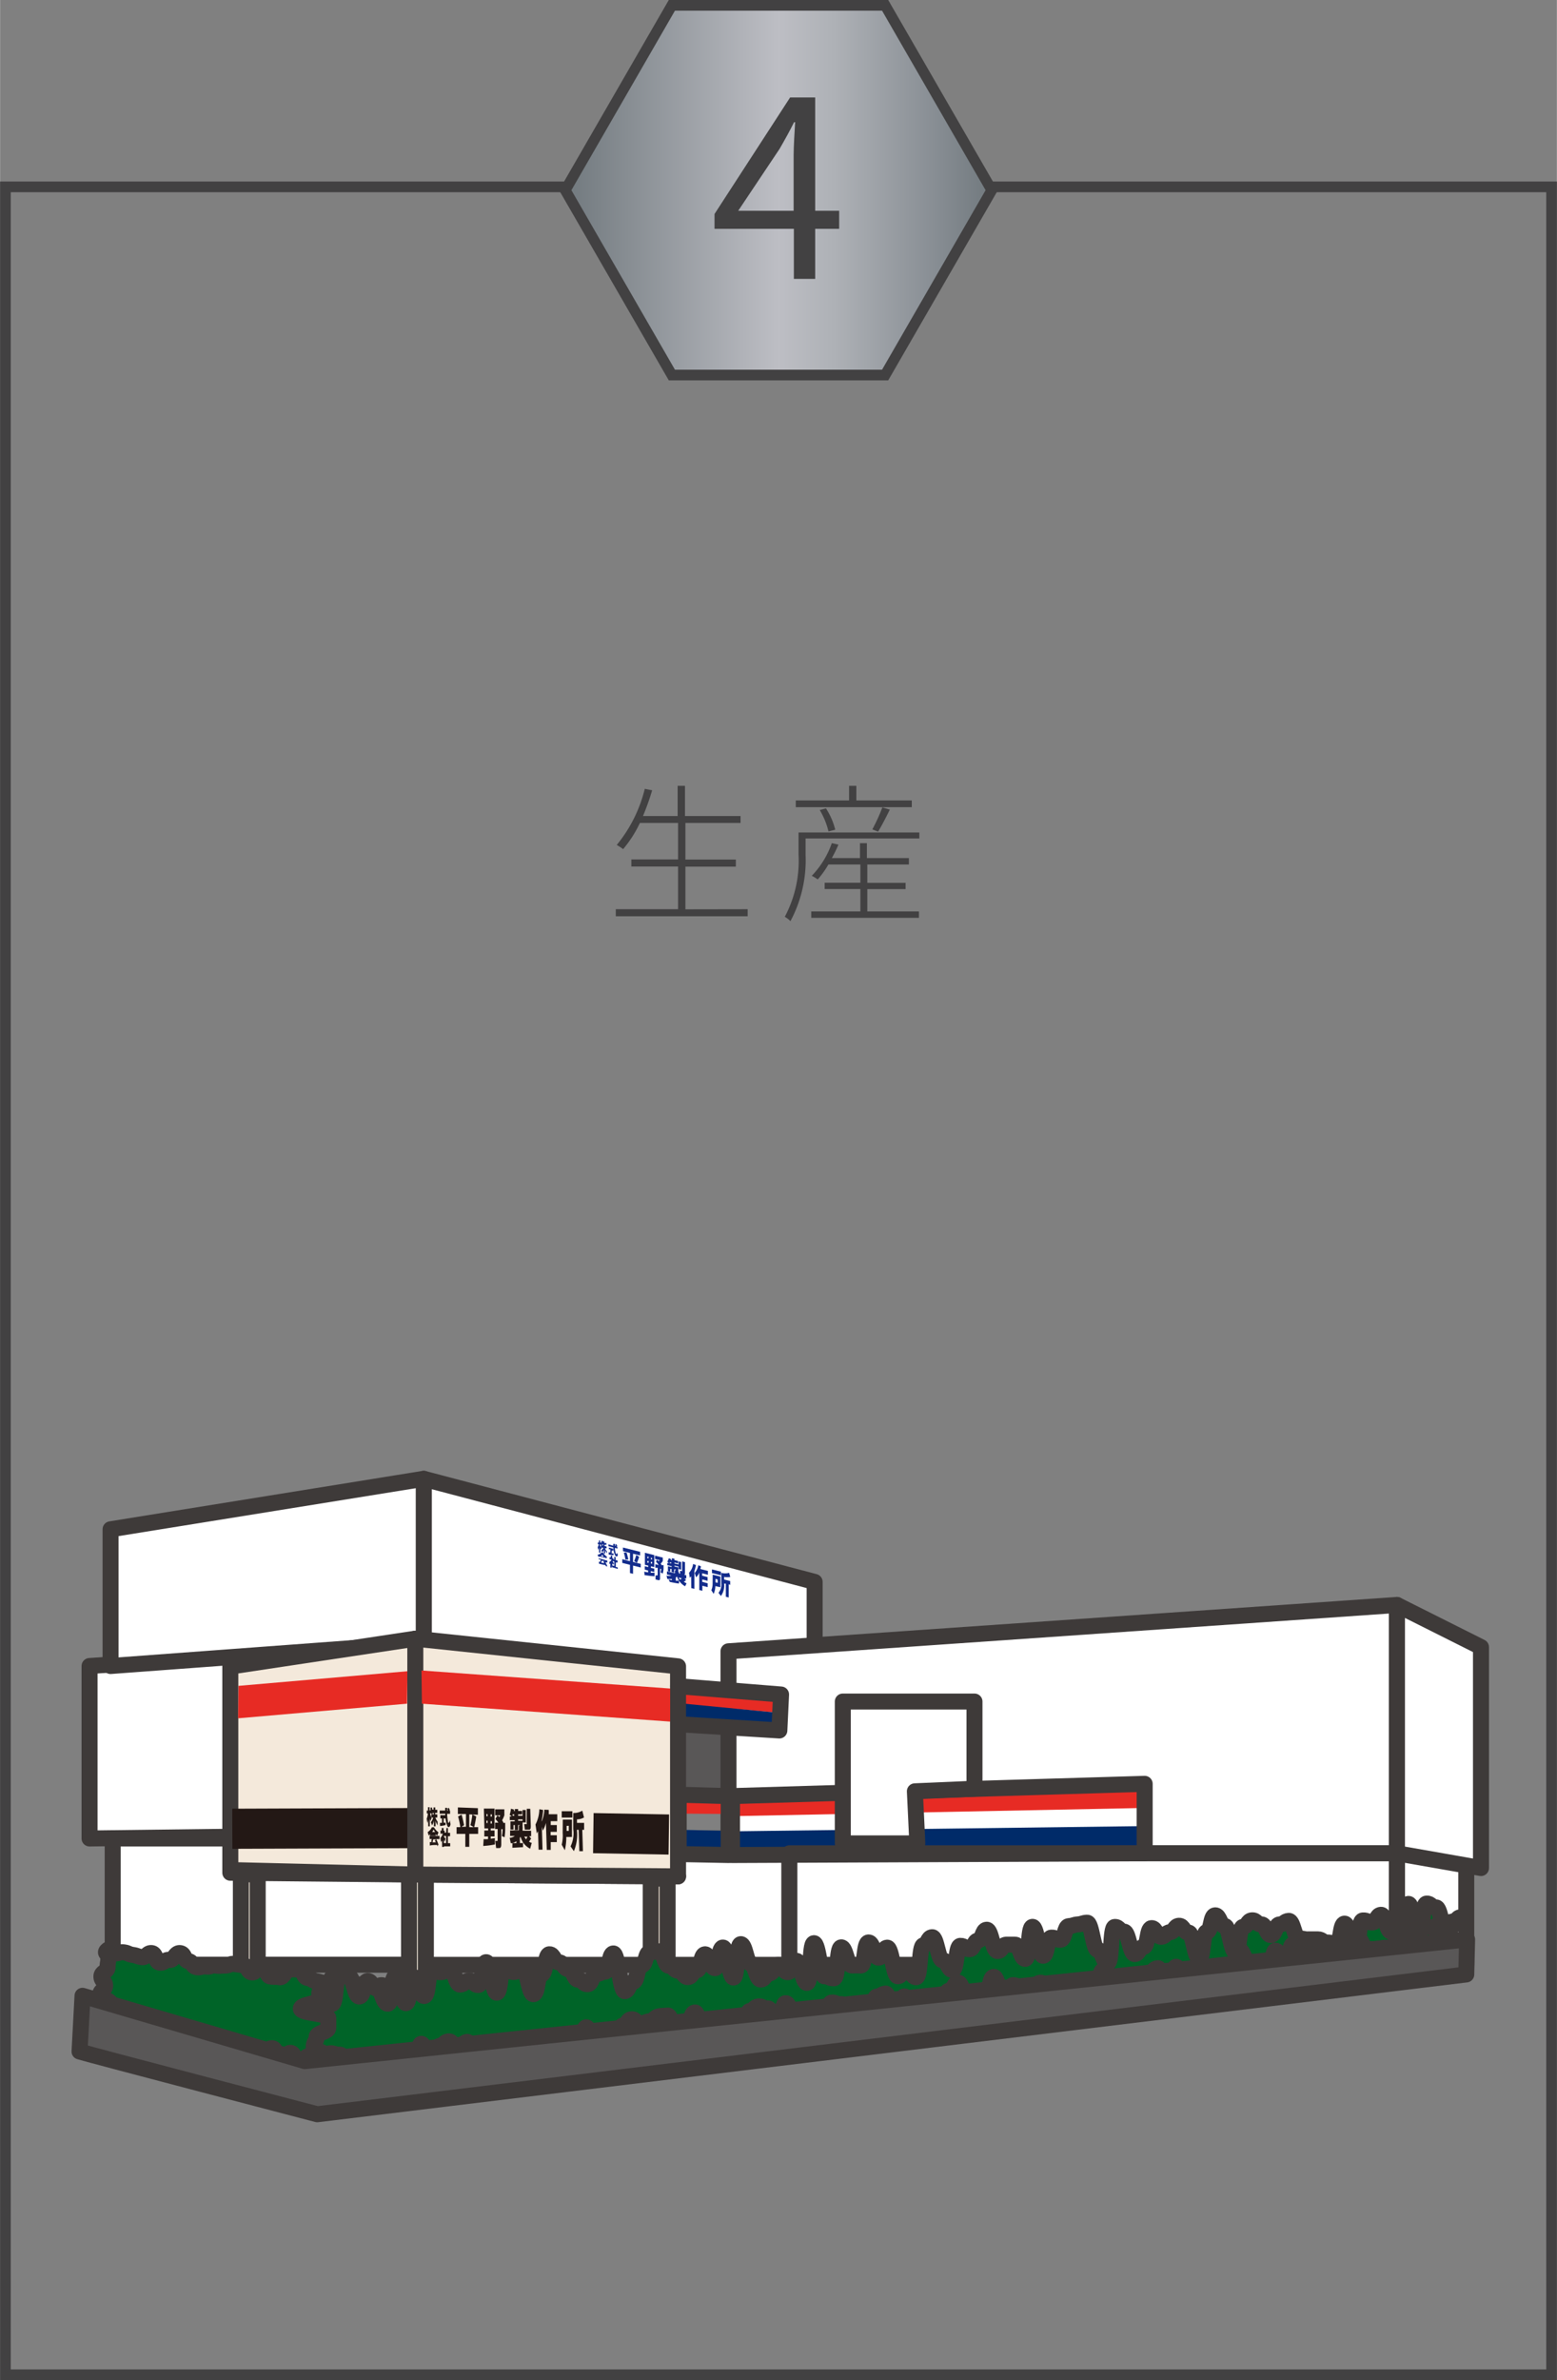 <svg xmlns="http://www.w3.org/2000/svg" xmlns:xlink="http://www.w3.org/1999/xlink" width="51.51mm" height="78.67mm" viewBox="0 0 146 223.01"><rect x="0" y="0" width="146" height="223.01" fill="#808080" stroke="none"/><defs><style>.cls-1{fill:#424142;}.cls-12,.cls-2{fill:none;}.cls-2,.cls-3{stroke:#424142;stroke-miterlimit:10;}.cls-3{fill:url(#名称未設定グラデーション_11);}.cls-4{fill:#595757;}.cls-12,.cls-4,.cls-5,.cls-6{stroke:#3e3a39;stroke-linecap:round;stroke-linejoin:round;stroke-width:1.5px;}.cls-5{fill:#fff;}.cls-6{fill:#f4e9db;}.cls-7{fill:#231815;}.cls-8{fill:#e72b24;}.cls-9{fill:#002b69;}.cls-10{fill:#132c8c;}.cls-11{fill:#006428;}</style><linearGradient id="名称未設定グラデーション_11" x1="53" y1="17.82" x2="93" y2="17.82" gradientUnits="userSpaceOnUse"><stop offset="0" stop-color="#71797e"/><stop offset="0.5" stop-color="#bdbec4"/><stop offset="0.63" stop-color="#aeb1b6"/><stop offset="0.87" stop-color="#878d93"/><stop offset="1" stop-color="#71797e"/></linearGradient></defs><g id="レイヤー_2" data-name="レイヤー 2"><g id="レイヤー_1-2" data-name="レイヤー 1"><path class="cls-1" d="M70.11,85.19v.66H57.74v-.66h5.84v-4H59.2v-.66h4.38V77.11H60a11.09,11.09,0,0,1-1.57,2.45,5.66,5.66,0,0,0-.6-.39,13.22,13.22,0,0,0,2.63-5.26l.69.14a22.87,22.87,0,0,1-.86,2.41h3.25V73.63h.69v2.83h5.21v.65H64.27v3.43H69v.66H64.27v4Z"/><path class="cls-1" d="M86.21,78.56H75.54v1.52a12.11,12.11,0,0,1-1.42,6.23,2.42,2.42,0,0,0-.53-.41,11.16,11.16,0,0,0,1.29-5.84V78H86.21Zm-.71-2.93H74.62V75h5V73.63h.68V75H85.5ZM81.33,85.4h4.84V86H76.07v-.6h4.61V83.3H77.33v-.59h3.35V81h-3a8.63,8.63,0,0,1-1,1.4,4.19,4.19,0,0,0-.56-.34A8.39,8.39,0,0,0,78,79l.62.14A12.49,12.49,0,0,1,78,80.4h2.64V79h.65V80.4h3.94V81H81.33v1.72h3.59v.59H81.33Zm-3.64-7.5a7.28,7.28,0,0,0-.82-2l.58-.16a6.49,6.49,0,0,1,.87,2Zm4.11-.19a16.67,16.67,0,0,0,.94-2.06l.7.21c-.35.71-.76,1.51-1.1,2.06Z"/><rect class="cls-2" x="0.5" y="17.51" width="145" height="205"/><polygon class="cls-3" points="83 0.5 63 0.5 53 17.82 63 35.14 83 35.14 93 17.82 83 0.5"/><path class="cls-1" d="M78.69,21.44H76.44v4.69h-2V21.44H67V20.05L74.09,9.13h2.35V19.75h2.25Zm-4.27-1.69V14.53c0-.83.09-2.2.14-3.08h-.1c-.41.83-.88,1.67-1.36,2.5l-3.88,5.8Z"/><rect class="cls-4" x="63.3" y="161.14" width="5.34" height="7.15"/><polygon class="cls-5" points="39.73 171.87 8.39 172.26 8.39 156.1 39.73 153.93 39.73 171.87"/><rect class="cls-5" x="10.56" y="172.26" width="29.17" height="11.83"/><polygon class="cls-5" points="39.73 157.28 76.39 161.82 76.39 148.22 39.73 138.56 39.73 157.28"/><polygon class="cls-5" points="39.73 153.93 10.36 156.1 10.36 143.29 39.73 138.56 39.73 153.93"/><rect class="cls-5" x="39.73" y="172.26" width="34.3" height="11.83" transform="translate(113.76 356.36) rotate(180)"/><polygon class="cls-6" points="38.94 175.64 21.59 175.47 21.59 156.15 38.94 153.54 38.94 175.64"/><line class="cls-6" x1="38.94" y1="175.64" x2="63.58" y2="175.81"/><line class="cls-6" x1="38.94" y1="175.64" x2="21.59" y2="175.22"/><rect class="cls-7" x="21.76" y="169.44" width="16.86" height="3.76" transform="translate(-0.61 0.11) rotate(-0.21)"/><polygon class="cls-8" points="22.32 161 22.36 157.96 38.2 156.59 38.16 159.63 22.32 161"/><polygon class="cls-5" points="131 173.65 68.31 173.65 68.31 154.72 131 150.38 131 173.65"/><polygon class="cls-9" points="107.34 173.65 68.64 173.81 68.64 171.59 107.34 171.1 107.34 173.65"/><polygon class="cls-8" points="107.34 169.4 68.64 170.17 68.64 168.29 107.34 167.14 107.34 169.4"/><rect class="cls-6" x="38.35" y="175.62" width="1.58" height="17.25"/><rect class="cls-6" x="22.58" y="175.62" width="1.58" height="15.77"/><path class="cls-10" d="M58.41,145l1.61.4v.34l-.66-.16v.77l.72.18v.34l-.72-.18v.77l-.29-.07v-.77l-.72-.18v-.35l.72.19v-.77l-.65-.17Zm.34.47c.06.17.14.51.17.65l-.28,0a4.07,4.07,0,0,0-.15-.65Zm1.18.4a4.24,4.24,0,0,1-.21.57l-.26-.18a3.49,3.49,0,0,0,.2-.56Z"/><path class="cls-10" d="M60.41,147.26l.36.07v-.18l-.31-.08v-.32l.32.08v-.14l-.31-.07,0-1.13.88.22,0,1.12-.32-.07v.14l.32.08v.31l-.33-.08v.15l.35,0v.33a7.83,7.83,0,0,1-.93-.11Zm.29-1v.16l.12,0v-.16Zm0-.39V146l.11,0v-.16Zm.33.48v.15l.12,0v-.16Zm0-.4v.15l.12,0V146Zm.58.19a2,2,0,0,1,.15.15l.09-.11-.43-.11v-.31l.73.18v.31a1,1,0,0,1-.2.26.51.51,0,0,1,.09.14l0,0,.18,0V147a1.82,1.82,0,0,1-.08.44l-.2-.12A1.92,1.92,0,0,0,62,147l-.11,0v.92c0,.08-.05.16-.14.14l-.28-.07,0-.38.15,0s.05,0,.05-.06v-.66l-.22,0v-.33l.32.08a2.05,2.05,0,0,0-.26-.31Z"/><path class="cls-10" d="M62.69,148l.31.06v-.12a1.46,1.46,0,0,1-.43,0l-.07-.31a.92.92,0,0,0,.46,0l-.42-.11v-.29l.74.18v-.07h0l0-.22.09,0s0,0,0,0v-.07l-.16,0v.3l-.24-.06V147l-.12,0v.27l-.22-.05v-.47l.35.08v-.08l-.41-.1v-.2l.15,0-.15-.13a.94.94,0,0,0,.14-.32l.21.09a.81.81,0,0,1,0,.09l.08,0V146l.24.05v.13l.34.08v.23l-.34-.09v.09l.41.1v.2l-.41-.1v.08l.36.09v.32a.16.16,0,0,1,0,.13h.07v.12l.68.17v.3l-.16,0,.14.15a1,1,0,0,1-.21.15,1.08,1.08,0,0,0,.26.15l-.14.28a1.68,1.68,0,0,1-.76-.91.41.41,0,0,1-.12.09v.29l.31,0v.27c-.14,0-.69-.11-.86-.15Zm.25-1.52v-.09l-.14,0s0,.07,0,.08Zm.69-.18.24.06v.71l-.24-.05Zm0,1.51a1.1,1.1,0,0,0,.15.2.75.75,0,0,0,.15-.13Zm.34-1.51.26.07,0,1c0,.19-.09.2-.15.19l-.31-.08,0-.31.19.05s0,0,0-.06Z"/><path class="cls-10" d="M64.81,147.7a.68.68,0,0,1-.13.12l-.07-.46a1.41,1.41,0,0,0,.38-.82l.27.1a4.1,4.1,0,0,1-.15.57l0,1.66-.29-.07Zm.92-.94a2.15,2.15,0,0,1-.06.25l.71.18v.36l-.54-.14v.23l.51.13v.35l-.5-.13v.23l.51.13v.36l-.5-.13v.47l-.29-.07,0-1.63a1.31,1.31,0,0,1-.3.44l-.13-.41a1.43,1.43,0,0,0,.34-.72Z"/><path class="cls-10" d="M66.83,147.54l.72.18v1l-.47-.11a1.92,1.92,0,0,1-.16.73L66.7,149a1.49,1.49,0,0,0,.12-.57Zm-.07-.49.84.21v.34l-.84-.21Zm.33.88v.33l.21.05V148Zm1.24.51,0,1.24-.27-.07,0-1.23-.16,0a1.65,1.65,0,0,1-.3,1.16l-.23-.3a1.16,1.16,0,0,0,.27-.87v-1a1.4,1.4,0,0,0,.73,0l.11.38a1.41,1.41,0,0,1-.58,0V148l.57.14v.36Z"/><rect class="cls-5" x="131" y="173.64" width="6.5" height="10.45"/><rect class="cls-5" x="74.03" y="173.64" width="56.97" height="10.45" transform="translate(205.02 357.74) rotate(180)"/><polygon class="cls-8" points="57.67 159.09 73.24 160.51 73.24 159.21 57.67 157.24 57.67 159.09"/><polygon class="cls-9" points="57.67 160.85 73.26 161.86 73.24 160.51 57.67 159 57.67 160.85"/><polygon class="cls-8" points="57.67 169.89 68.96 169.97 68.96 168.35 57.67 168.03 57.67 169.89"/><polygon class="cls-9" points="57.01 173.15 68.64 173.39 68.64 171.56 57.01 171.29 57.01 173.15"/><polygon class="cls-5" points="138.88 175.03 131 173.65 131 150.38 138.88 154.33 138.88 175.03"/><rect class="cls-6" x="61.02" y="176.02" width="1.58" height="15.56"/><path class="cls-11" d="M40,194.48a.73.73,0,0,1-.8.25c-.42-.06-.44,0-.86,0s-.45.11-.88,0-.35-.62-.78-.68-.37-.51-.79-.57-.51.51-.94.45-.39-.37-.81-.43l-.86-.11c-.43-.06-.43-.08-.85-.14s-.39-.39-.81-.45-.45.09-.88,0-.45.07-.87,0-.43-.09-.86-.15-.52.63-1,.57-.33-.81-.75-.87-.55.81-1,.75-.28-1.12-.71-1.18-.5.45-.93.39-.38-.46-.8-.52-.55.77-1,.71l-.86-.13c-.43-.06-.35-.61-.78-.67s-.38-.44-.8-.5-.52.62-.95.56-.45.08-.88,0-.47.19-.9.13-.41-.17-.84-.23-.39-.37-.82-.43-.49.43-.92.37-.31-.93-.74-1-.54.73-1,.67-.32-.87-.75-.93-.44,0-.87,0-.45,0-.88,0-.46.23-.75-.1,0-.31,0-.74v-.86c0-.43.3-.43.3-.86s-1-.44-1-.87.47-.43.47-.86-.35-.43-.35-.86.58-.44.58-.87.07-.43.07-.87-.42-.43-.1-.72.25.22.68.28.46-.14.88-.08.41.18.84.24.41.15.84.21.5-.44.93-.38.32.83.75.89.48-.31.91-.25.53-.7,1-.64.34.69.77.75.36.51.79.57.45-.12.88-.06.46-.15.89-.09.44,0,.87,0,.47-.21.89-.15l.86.12c.43.06.35.61.78.67s.53-.68,1-.62.31.94.74,1,.43,0,.86.07.55-.82,1-.76.44,0,.87.07.34.7.76.76.4.25.83.31.42.13.85.19.55-.85,1-.79.43.09.86.15.34.65.77.71.44,0,.87.1.37.49.8.55.52-.6,1-.54.35.63.78.69.42.14.85.2.44,0,.87,0,.53-.6,1-.54.4.16.69.49.48.3.48.73.13.43.13.87,0,.43,0,.86-1,.43-1,.86.27.43.27.86.5.44.5.87-.76.43-.76.87a4.4,4.4,0,0,0,0,1C39.65,194.22,40.34,194.2,40,194.48Z"/><path class="cls-12" d="M40,194.48a.73.73,0,0,1-.8.25c-.42-.06-.44,0-.86,0s-.45.11-.88,0-.35-.62-.78-.68-.37-.51-.79-.57-.51.51-.94.45-.39-.37-.81-.43l-.86-.11c-.43-.06-.43-.08-.85-.14s-.39-.39-.81-.45-.45.09-.88,0-.45.07-.87,0-.43-.09-.86-.15-.52.63-1,.57-.33-.81-.75-.87-.55.81-1,.75-.28-1.12-.71-1.18-.5.45-.93.39-.38-.46-.8-.52-.55.77-1,.71l-.86-.13c-.43-.06-.35-.61-.78-.67s-.38-.44-.8-.5-.52.62-.95.56-.45.08-.88,0-.47.19-.9.13-.41-.17-.84-.23-.39-.37-.82-.43-.49.43-.92.37-.31-.93-.74-1-.54.73-1,.67-.32-.87-.75-.93-.44,0-.87,0-.45,0-.88,0-.46.23-.75-.1,0-.31,0-.74v-.86c0-.43.3-.43.3-.86s-1-.44-1-.87.47-.43.47-.86-.35-.43-.35-.86.58-.44.58-.87.07-.43.07-.87-.42-.43-.1-.72.25.22.68.28.46-.14.88-.08.41.18.84.24.41.15.84.21.5-.44.93-.38.32.83.75.89.48-.31.91-.25.53-.7,1-.64.34.69.77.75.36.51.79.57.45-.12.88-.06.46-.15.89-.09.44,0,.87,0,.47-.21.89-.15l.86.12c.43.06.35.61.78.67s.53-.68,1-.62.31.94.74,1,.43,0,.86.07.55-.82,1-.76.44,0,.87.07.34.7.76.76.4.25.83.31.42.13.85.19.55-.85,1-.79.43.09.86.15.34.65.77.71.44,0,.87.1.37.49.8.55.52-.6,1-.54.35.63.78.69.42.14.85.2.44,0,.87,0,.53-.6,1-.54.4.16.69.49.48.3.48.73.13.43.13.87,0,.43,0,.86-1,.43-1,.86.27.43.27.86.5.44.5.87-.76.43-.76.87a4.4,4.4,0,0,0,0,1C39.65,194.22,40.34,194.2,40,194.48Z"/><polygon class="cls-6" points="38.94 175.64 63.58 175.81 63.58 156.13 38.94 153.54 38.94 175.64"/><polygon class="cls-7" points="62.69 173.77 55.61 173.64 55.66 169.88 62.74 170.01 62.69 173.77"/><path class="cls-7" d="M43.27,171.16h.42l0-1.19-.76,0v-.62l1.88.07,0,.62L44,170l0,1.2h.42l-.31-.19a7.13,7.13,0,0,0,.18-1l.36.19c0,.07-.12.73-.19,1l.37,0,0,.63-.83,0,0,1.21-.37,0,0-1.21-.82,0,0-.63h.35a7.46,7.46,0,0,0-.21-1l.33-.18c.07.23.19.76.23,1Z"/><path class="cls-7" d="M45.35,172.32a2.84,2.84,0,0,0,.41,0v-.25l-.35,0,0-.56h.36v-.19h-.35l-.05-1.86,1,0,0,1.86-.36,0v.19l.36,0,0,.56h-.36v.21l.39-.05,0,.59a7.54,7.54,0,0,1-1.09.14Zm.26-2.36v.21h.11V170Zm0,.63v.22h.11v-.22ZM46,170v.21h.12V170Zm0,.64v.22h.12v-.22Zm.65-.55a1.32,1.32,0,0,1,.17.17.8.8,0,0,0,.08-.17l-.47,0,0-.56.86,0v.56a3.07,3.07,0,0,1-.21.47,1.14,1.14,0,0,1,.11.19l0,.05h.18l0,.6a5.84,5.84,0,0,1-.06.75l-.25-.12a4.14,4.14,0,0,0,.07-.64H47l0,1.38c0,.13,0,.4-.2.39h-.28l-.08-.67h.16c.05,0,.06,0,.06-.12l0-1h-.24l0-.59h.31a3.35,3.35,0,0,0-.28-.35Z"/><path class="cls-7" d="M48.05,172.7l-.16,0-.1-.5a.88.88,0,0,0,.48-.18l-.44,0,0-.52.82,0v-.17h0l0-.29h.08s0,0,0,0V171h-.15v.47h-.31v-.47h-.12l0,.42h-.29l0-.76h.4v-.12l-.46,0v-.34h.18l-.19-.16a3.12,3.12,0,0,0,.12-.57l.28.08c0,.06,0,.09,0,.14h.08v-.19l.31,0v.18l.38,0V170l-.38,0v.13l.46,0v.34l-.46,0v.13H49l0,.55a.58.58,0,0,1,0,.21H49v.17l.8,0,0,.52h-.18l.18.21a2.13,2.13,0,0,1-.2.3.77.77,0,0,0,.26.11l-.15.55a1.78,1.78,0,0,1-.67-.6v.46c-.21,0-.92.05-1,.05Zm.16-2.56V170h-.15l0,.12Zm.21,2.38a1.29,1.29,0,0,1-.36.17h.36Zm.33.17.33,0a2.28,2.28,0,0,1-.27-.59l-.07.11Zm.25-3.1h.3l0,1.17H49Zm.39-.11h.33l.05,1.58c0,.16,0,.38-.15.37l-.41,0-.06-.52h.23c.06,0,0,0,0-.11Zm-.23,2.6a1.11,1.11,0,0,0,.17.26l.13-.24Z"/><path class="cls-7" d="M50.45,171.58l-.12.21-.12-.84a3.24,3.24,0,0,0,.36-1.43l.36.07a7.53,7.53,0,0,1-.14,1l.08,2.72-.37,0Zm1-2a2.83,2.83,0,0,1,0,.41l.8,0,0,.65-.61,0V171l.57,0,0,.64-.58,0v.32l.58,0v.64l-.57,0,0,.73h-.37l-.08-2.53a2.72,2.72,0,0,1-.29.72l-.18-.68a3.36,3.36,0,0,0,.32-1.28Z"/><path class="cls-7" d="M52.67,169.71l1,0,0,.59-1,0Zm.1.78.86,0,0,1.63-.53,0a5.12,5.12,0,0,1-.14,1.24l-.29-.52a3.57,3.57,0,0,0,.09-1.11Zm.36.59v.47h.2v-.48Zm1.47.37.06,2h-.34l-.06-2h-.17a4,4,0,0,1-.28,2L53.5,173a2.79,2.79,0,0,0,.25-1.61l0-1.52a1.45,1.45,0,0,0,.85-.22l.16.64a1.31,1.31,0,0,1-.66.18v.33l.67,0,0,.65Z"/><path class="cls-7" d="M40.65,169.57v-.22h.16v.22H41v.29h-.2V170H41v.3h-.18a1.25,1.25,0,0,0,.21.38l0,.35a1.44,1.44,0,0,1-.19-.43v.52h-.16v-.54a1.34,1.34,0,0,1-.17.45l-.11-.3a.86.86,0,0,0,.21-.43h-.16l0,.1-.09.23a2.45,2.45,0,0,1-.06-.26l0,.75h-.15l0-.64a1.59,1.59,0,0,1-.08.33l-.06-.41a1.62,1.62,0,0,0,.11-.48h-.1v-.28h.11v-.31h.15v.3h.09v.09c0-.14,0-.28,0-.36l.14,0a.58.58,0,0,1,0,.17Zm-.15.44-.07-.11v0h-.09V170a2.42,2.42,0,0,0,.1.3V170Zm.16,0v-.15h-.1a.59.59,0,0,1,0,.15Z"/><path class="cls-7" d="M42.11,169.65h.09v.3h-.28a6.6,6.6,0,0,0,.08.72s0,.12.06.12.09-.13.12-.24l.06.36c0,.1-.07.29-.17.28s-.09-.05-.12-.09a3,3,0,0,1-.2-1.16l-.52,0v-.3l.51,0s0-.21,0-.25h.18v.25H42l-.06-.18.15-.07a1.43,1.43,0,0,1,.08.22Zm-.86,1.15h.19l0-.42h-.15v-.3l.48,0v.3H41.6v.4l.18,0V171a2.65,2.65,0,0,1-.52.09Z"/><path class="cls-7" d="M40.34,171.85a.64.64,0,0,1-.15.13l-.09-.32a1,1,0,0,0,.39-.45h.2a1.4,1.4,0,0,0,.42.47L41,172a.79.79,0,0,1-.15-.14V172l-.55,0ZM41,173a.65.65,0,0,0,0-.13c-.39,0-.43,0-.7.05l0-.32h.15c0-.14,0-.23.05-.29h-.22v-.29l.93,0v.3H40.9a4.68,4.68,0,0,1,.21.51Zm-.2-1.34a1.63,1.63,0,0,1-.15-.24.82.82,0,0,1-.13.23Zm.09.68h-.28a1.59,1.59,0,0,1-.06.28h.31l-.08-.18Z"/><path class="cls-7" d="M41.63,173.05h-.18v-.59l-.1.13-.05-.38a1.14,1.14,0,0,0,.22-.4H41.3v-.29h.12v-.24h.17v.25h.1v.28a1.42,1.42,0,0,1-.07.25.7.7,0,0,0,.15.21l-.08.29a1.44,1.44,0,0,1-.08-.17Zm.23-1.77H42v.45h.2v.32h-.2l0,.65h.21V173l-.61,0v-.31h.23l0-.66h-.18v-.32h.18Z"/><path class="cls-10" d="M56.54,144.57v-.14l.13,0v.15l.19,0v.16l-.18,0v.11l.2.06v.16l-.16,0a1.16,1.16,0,0,0,.19.29l0,.18a1.17,1.17,0,0,1-.17-.31v.33l-.12,0,0-.36a.6.6,0,0,1-.16.25l-.08-.19a.44.44,0,0,0,.19-.22l-.15-.05,0,.07-.07.11a.49.49,0,0,1-.06-.17v.48l-.12,0V145a.68.68,0,0,1-.08.21l-.05-.24a.77.77,0,0,0,.11-.28l-.1,0v-.16l.11,0v-.19l.12,0v.19l.08,0v.07a.68.68,0,0,0,.05-.22l.12,0a.49.49,0,0,1,0,.11Zm-.14.24-.07-.09-.08,0v.06a1.59,1.59,0,0,0,.09.2v-.16Zm.15,0v-.11l-.08,0,0,.1Z"/><path class="cls-10" d="M57.81,144.94l.09,0v.16l-.25-.07a2,2,0,0,0,.08.49s0,.08.05.09.07-.06.09-.13l.06.2s0,.18-.14.15a.23.23,0,0,1-.11-.09,1.76,1.76,0,0,1-.17-.74l-.46-.13v-.17l.45.13s0-.16,0-.17l.15,0v.16l.09,0a.54.54,0,0,0-.07-.13l.12,0,.09.16Zm-.74.51.16,0v-.28l-.14,0V145l.41.12v.17l-.14,0v.26l.17,0v.16a3.62,3.62,0,0,1-.45-.05Z"/><path class="cls-10" d="M56.24,145.86a.45.45,0,0,1-.13,0l-.08-.19a.51.51,0,0,0,.36-.2l.16,0a1.17,1.17,0,0,0,.37.4l-.07.16-.13-.13v.07l-.48-.13Zm.54.87a.36.36,0,0,0,0-.09c-.15,0-.46-.09-.62-.13l0-.18.13,0s0-.09.05-.19l-.2-.05V146l.81.23v.16l-.18,0a3.14,3.14,0,0,1,.19.38Zm-.16-.85-.15-.2a.38.38,0,0,1-.13.12Zm.06.42-.25-.07-.06.18.29.06-.08-.14Z"/><path class="cls-10" d="M57.36,146.88l-.13,0,0-.38-.09.06,0-.21a.49.49,0,0,0,.21-.22l-.2-.05v-.16l.12,0v-.16l.14,0V146l.1,0v.16a.61.61,0,0,1-.07.15.86.86,0,0,0,.13.16l-.06.14a.42.42,0,0,1-.08-.13Zm.23-1,.14,0v.29l.18.05v.18l-.17,0v.42l.19.05V147l-.53-.15v-.18l.2.06v-.42l-.16-.05v-.18l.16.05Z"/><polygon class="cls-8" points="62.84 161.31 39.56 159.63 39.52 156.52 62.84 158.21 62.84 161.31"/><path class="cls-11" d="M135.61,182.26c-.32.28,0,1.31-.4,1.36s-.39.42-.81.47-.36.63-.79.67-.64-1.92-1.07-1.87-.6-1.56-1-1.51-.2,2.06-.62,2.11-.55-1.06-1-1-.42.07-.85.12-.43,0-.86,0-.55-1.12-1-1.07-.37.58-.79.63-.38.48-.81.53-.43-.06-.86,0-.15,2.5-.58,2.55-.72-2.61-1.14-2.56-.09,3.1-.51,3.15-.85-3.71-1.27-3.66-.22,1.87-.65,1.92-.58-1.38-1-1.33-.09,3-.52,3-.43,0-.85,0-.65-1.92-1.07-1.87-.58-1.28-1-1.23-.16,2.43-.58,2.48-.37.56-.8.61-.32.93-.75,1-.47-.35-.89-.31-.55-1.05-1-1-.24,1.78-.66,1.83-.77-3.06-1.2-3-.11,2.86-.53,2.91-.75-2.82-1.18-2.78-.38.39-.81.43-.39.4-.81.45-.44-.06-.87,0-.41.18-.84.23-.42.08-.85.13-.54-1-1-1,0,3.5-.47,3.55-.61-1.6-1-1.55-.29,1.26-.72,1.31-.65-2-1.08-1.94-.45-.2-.87-.15-.42.15-.84.2-.47-.34-.9-.29-.34.74-.77.79-.47-.38-.9-.33S95.41,186,95,186s-.23,1.81-.66,1.85-.73-2.67-1.16-2.62-.28,1.35-.7,1.4-.13,2.74-.55,2.79-.68-2.21-1.11-2.16-.6-1.55-1-1.5-.35.69-.78.74-.35.78-.77.83-.38.45-.81.5-.32,1-.75,1l-.85.1c-.42,0-.64-1.91-1.07-1.87s-.13,2.68-.56,2.73-.77-3.07-1.2-3-.4.24-.83.29-.07,3.17-.5,3.22-.41.21-.83.26-.68-2.22-1.11-2.17-.51-.66-.93-.61-.46-.19-.88-.14-.07,3.27-.5,3.31-.43-.06-.86,0-.66-2.05-1.08-2-.42.1-.85.15-.59-1.45-1-1.41-.17,2.39-.59,2.43-.65-2-1.08-1.94-.45-.23-.88-.18-.38.37-.81.42-.16,2.37-.59,2.42-.59-1.47-1-1.42-.21,1.91-.64,1.95-.37.51-.8.55-.41.15-.84.2-.83-3.61-1.26-3.56-.32,1-.75,1-.23,1.81-.66,1.85-.72-2.61-1.15-2.56-.43,0-.85.08-.39.4-.82.45-.41.17-.83.22-.48-.45-.91-.4-.37.55-.8.59-.2,2-.63,2.07-.59-1.39-1-1.34-.17,2.39-.6,2.43-.77-3-1.2-3-.12,2.8-.54,2.85-.65-1.95-1.08-1.9-.17,2.34-.6,2.38-.55-1-1-1-.4.35-.82.39S50.24,191,49.81,191s-.12,2.81-.54,2.86-.64-1.83-1.07-1.78-.4.3-.82.35-.51-.63-.93-.58-.32,1-.75,1.08-.38.48-.81.53-.68-2.19-1.1-2.14-.37.59-.8.63-.51-.73-.94-.68-.39.37-.82.42-.21,2-.63,2.06-.69-2.3-1.12-2.25,0,4-.42,4-.61-1.61-1-1.57-.46-.23-.89-.18-.21,2-.64,2-.69-2.29-1.12-2.24-.23,1.81-.66,1.85-.51-.68-.94-.63-.59-1.42-1-1.37-.54-.89-1-.85-.45-.16-.89-.12S29.34,196,29,195.75s3.2-1.78,3.2-2.22-1.7-.45-1.7-.89-1.09-.44-1.09-.88.27-.45.27-.89,1.1-.44,1.1-.88,0-.45,0-.89-2.58-.45-2.58-.89,1.75-.45,1.75-.89-.12-.63.18-1,.59,1.48,1,1.45.28-2.63.7-2.65.44.07.86.05.55,1.93,1,1.9.35-1.44.77-1.46.48.74.9.71.52,1.44,1,1.42.28-2.51.7-2.54.58,2.51,1,2.49.29-2.43.71-2.45.54,1.8,1,1.78.29-2.37.72-2.39.44.18.86.16.41-.3.84-.32.52,1.5.95,1.48.4-.34.83-.37.46.43.88.41.31-2.12.73-2.14.6,2.89,1,2.86.28-2.41.71-2.44.46.53.89.5.41-.25.84-.27.56,2.38,1,2.35.32-1.82.75-1.85.32-1.87.74-1.89.48.79.9.76.47.66.9.63.49,1,.92,1,.45.44.88.41.37-.92.8-.95.41-.2.84-.22.33-1.69.76-1.71.64,3.57,1.07,3.54.38-.85.8-.88.34-1.52.77-1.54.36-1.22.79-1.25.43,0,.85-.07.52,1.38.94,1.36.46.49.89.46.47.63.89.6.4-.61.82-.63.35-1.48.77-1.51.51,1.32.94,1.3.31-1.91.74-1.93.6,2.84,1,2.81.25-3.11.68-3.13S70,184,70.4,184s.52,1.51.94,1.48.4-.56.83-.59.38-.76.81-.79.47.72.9.69.37-1,.79-1.06.56,2.09,1,2.06.22-3.69.65-3.72.61,3.14,1,3.11.44.2.87.18.26-2.87.69-2.9.53,1.72,1,1.7.43,0,.85,0S81,182,81.45,182s.51,1.46.94,1.43.37-.91.8-.94.59,2.7,1,2.68.39-.67.82-.69.47.8.9.78.26-2.94.69-3,.38-.73.81-.75.56,2.19,1,2.17.48.93.91.9.3-2.24.73-2.26.45.34.87.32.38-.8.81-.83.37-1,.8-1,.55,2,1,2,.4-.57.82-.6l.85,0c.43,0,.51,1.36.94,1.33s.25-3,.68-3,.59,2.74,1,2.71.33-1.67.76-1.7.44.23.87.2.36-1.26.78-1.28.43-.13.85-.16.43-.14.86-.16.58,2.58,1,2.55.5,1.26.93,1.23.23-3.36.66-3.38.46.46.88.44.56,2.12,1,2.1.39-.65.82-.67.32-1.73.75-1.76.48.83.91.81.4-.4.83-.43.4-.57.83-.6.47.67.9.64.57,2.43,1,2.4.29-2.44.72-2.47.34-1.52.77-1.55.48,1,.91,1,.58,2.46,1,2.43.29-2.32.72-2.35.4-.58.83-.61.45.4.88.38.5,1.06.92,1,.38-1,.81-1,.41-.3.84-.33.53,1.7,1,1.67.44.09.87.06l.86,0c.43,0,.45.32.88.3s.44.17.87.15.32-1.9.75-1.92.55,2.08,1,2.06.29-2.33.72-2.36.45.21.88.19.39-.69.82-.72.53,1.64,1,1.61.5,1.08.93,1.06.21-3.67.64-3.69.6,2.85,1,2.82.27-2.82.7-2.85.46.39.89.36.57,2.34,1,2.31,1-1.64,1.31-1.33-2.47.52-2.55.93,1.57.68,1.44,1.07S135.92,182,135.61,182.26Z"/><path class="cls-12" d="M135.61,182.26c-.32.28,0,1.31-.4,1.36s-.39.42-.81.47-.36.63-.79.67-.64-1.92-1.07-1.87-.6-1.56-1-1.51-.2,2.06-.62,2.11-.55-1.06-1-1-.42.07-.85.12-.43,0-.86,0-.55-1.12-1-1.07-.37.58-.79.63-.38.48-.81.53-.43-.06-.86,0-.15,2.5-.58,2.55-.72-2.61-1.14-2.56-.09,3.1-.51,3.15-.85-3.71-1.27-3.66-.22,1.87-.65,1.92-.58-1.38-1-1.33-.09,3-.52,3-.43,0-.85,0-.65-1.92-1.07-1.87-.58-1.28-1-1.23-.16,2.43-.58,2.48-.37.56-.8.61-.32.93-.75,1-.47-.35-.89-.31-.55-1.05-1-1-.24,1.78-.66,1.83-.77-3.06-1.2-3-.11,2.86-.53,2.91-.75-2.82-1.18-2.78-.38.39-.81.43-.39.4-.81.45-.44-.06-.87,0-.41.18-.84.23-.42.08-.85.13-.54-1-1-1,0,3.5-.47,3.55-.61-1.6-1-1.55-.29,1.26-.72,1.31-.65-2-1.08-1.94-.45-.2-.87-.15-.42.15-.84.2-.47-.34-.9-.29-.34.74-.77.79-.47-.38-.9-.33S95.41,186,95,186s-.23,1.81-.66,1.85-.73-2.67-1.16-2.62-.28,1.35-.7,1.4-.13,2.74-.55,2.79-.68-2.21-1.11-2.16-.6-1.55-1-1.5-.35.69-.78.74-.35.78-.77.83-.38.45-.81.5-.32,1-.75,1l-.85.1c-.42,0-.64-1.91-1.07-1.87s-.13,2.68-.56,2.73-.77-3.07-1.2-3-.4.24-.83.29-.07,3.17-.5,3.22-.41.21-.83.26-.68-2.22-1.11-2.17-.51-.66-.93-.61-.46-.19-.88-.14-.07,3.27-.5,3.31-.43-.06-.86,0-.66-2.05-1.08-2-.42.1-.85.15-.59-1.45-1-1.41-.17,2.39-.59,2.43-.65-2-1.08-1.94-.45-.23-.88-.18-.38.37-.81.42-.16,2.37-.59,2.42-.59-1.47-1-1.42-.21,1.91-.64,1.95-.37.51-.8.55-.41.15-.84.2-.83-3.61-1.26-3.56-.32,1-.75,1-.23,1.81-.66,1.85-.72-2.61-1.15-2.56-.43,0-.85.08-.39.4-.82.45-.41.17-.83.22-.48-.45-.91-.4-.37.55-.8.59-.2,2-.63,2.07-.59-1.39-1-1.34-.17,2.39-.6,2.43-.77-3-1.2-3-.12,2.8-.54,2.85-.65-1.95-1.08-1.9-.17,2.34-.6,2.38-.55-1-1-1-.4.35-.82.39S50.24,191,49.81,191s-.12,2.81-.54,2.86-.64-1.83-1.07-1.78-.4.3-.82.35-.51-.63-.93-.58-.32,1-.75,1.08-.38.48-.81.53-.68-2.19-1.1-2.14-.37.59-.8.63-.51-.73-.94-.68-.39.37-.82.42-.21,2-.63,2.06-.69-2.3-1.12-2.25,0,4-.42,4-.61-1.61-1-1.57-.46-.23-.89-.18-.21,2-.64,2-.69-2.29-1.12-2.24-.23,1.81-.66,1.85-.51-.68-.94-.63-.59-1.42-1-1.37-.54-.89-1-.85-.45-.16-.89-.12S29.34,196,29,195.75s3.2-1.78,3.2-2.22-1.7-.45-1.7-.89-1.09-.44-1.09-.88.27-.45.27-.89,1.1-.44,1.1-.88,0-.45,0-.89-2.58-.45-2.58-.89,1.75-.45,1.75-.89-.12-.63.18-1,.59,1.48,1,1.45.28-2.63.7-2.65.44.07.86.05.55,1.93,1,1.9.35-1.44.77-1.46.48.74.9.71.52,1.44,1,1.42.28-2.51.7-2.54.58,2.51,1,2.49.29-2.43.71-2.45.54,1.8,1,1.78.29-2.37.72-2.39.44.18.86.16.41-.3.84-.32.52,1.5.95,1.48.4-.34.83-.37.46.43.88.41.31-2.12.73-2.14.6,2.89,1,2.86.28-2.41.71-2.44.46.53.89.5.41-.25.84-.27.56,2.38,1,2.35.32-1.82.75-1.85.32-1.87.74-1.89.48.79.9.76.47.66.9.63.49,1,.92,1,.45.44.88.41.37-.92.8-.95.41-.2.84-.22.33-1.69.76-1.71.64,3.57,1.07,3.54.38-.85.8-.88.34-1.52.77-1.54.36-1.22.79-1.25.43,0,.85-.07.52,1.38.94,1.36.46.49.89.46.47.63.89.6.4-.61.82-.63.35-1.48.77-1.51.51,1.32.94,1.3.31-1.91.74-1.93.6,2.84,1,2.81.25-3.11.68-3.13S70,184,70.4,184s.52,1.51.94,1.48.4-.56.83-.59.38-.76.81-.79.47.72.9.69.37-1,.79-1.06.56,2.09,1,2.06.22-3.69.65-3.72.61,3.14,1,3.11.44.2.87.18.26-2.87.69-2.9.53,1.72,1,1.7.43,0,.85,0S81,182,81.45,182s.51,1.46.94,1.43.37-.91.8-.94.59,2.7,1,2.68.39-.67.82-.69.47.8.9.78.26-2.94.69-3,.38-.73.81-.75.56,2.19,1,2.17.48.93.91.9.3-2.24.73-2.26.45.34.87.32.38-.8.81-.83.37-1,.8-1,.55,2,1,2,.4-.57.82-.6l.85,0c.43,0,.51,1.36.94,1.33s.25-3,.68-3,.59,2.74,1,2.71.33-1.67.76-1.7.44.23.87.2.36-1.26.78-1.28.43-.13.85-.16.43-.14.86-.16.58,2.58,1,2.55.5,1.26.93,1.23.23-3.36.66-3.38.46.46.88.44.56,2.12,1,2.1.39-.65.82-.67.32-1.73.75-1.76.48.83.91.81.4-.4.83-.43.4-.57.83-.6.47.67.9.64.57,2.43,1,2.4.29-2.44.72-2.47.34-1.52.77-1.55.48,1,.91,1,.58,2.46,1,2.43.29-2.32.72-2.35.4-.58.83-.61.45.4.88.38.5,1.06.92,1,.38-1,.81-1,.41-.3.84-.33.53,1.7,1,1.67.44.09.87.06l.86,0c.43,0,.45.32.88.3s.44.17.87.15.32-1.9.75-1.92.55,2.08,1,2.06.29-2.33.72-2.36.45.21.88.19.39-.69.82-.72.53,1.64,1,1.61.5,1.08.93,1.06.21-3.67.64-3.69.6,2.85,1,2.82.27-2.82.7-2.85.46.39.89.36.57,2.34,1,2.31,1-1.64,1.31-1.33-2.47.52-2.55.93,1.57.68,1.44,1.07S135.92,182,135.61,182.26Z"/><path class="cls-4" d="M137.5,185,29.74,198.1s-21.46-5.61-22.29-5.88L7.73,187l20.85,6.12,109-11.4Z"/><polygon class="cls-12" points="107.34 173.65 68.64 173.81 68.64 168.29 107.34 167.14 107.34 173.65"/><polygon class="cls-5" points="85.79 167.84 86.02 172.72 79.03 172.72 79.03 159.43 91.38 159.43 91.38 167.6 85.79 167.84"/><polygon class="cls-12" points="68.33 173.81 63.64 173.72 63.64 168.16 68.33 168.29 68.33 173.81"/><polyline class="cls-12" points="63.58 157.99 73.24 158.77 73.08 162.14 63.75 161.56"/></g></g></svg>